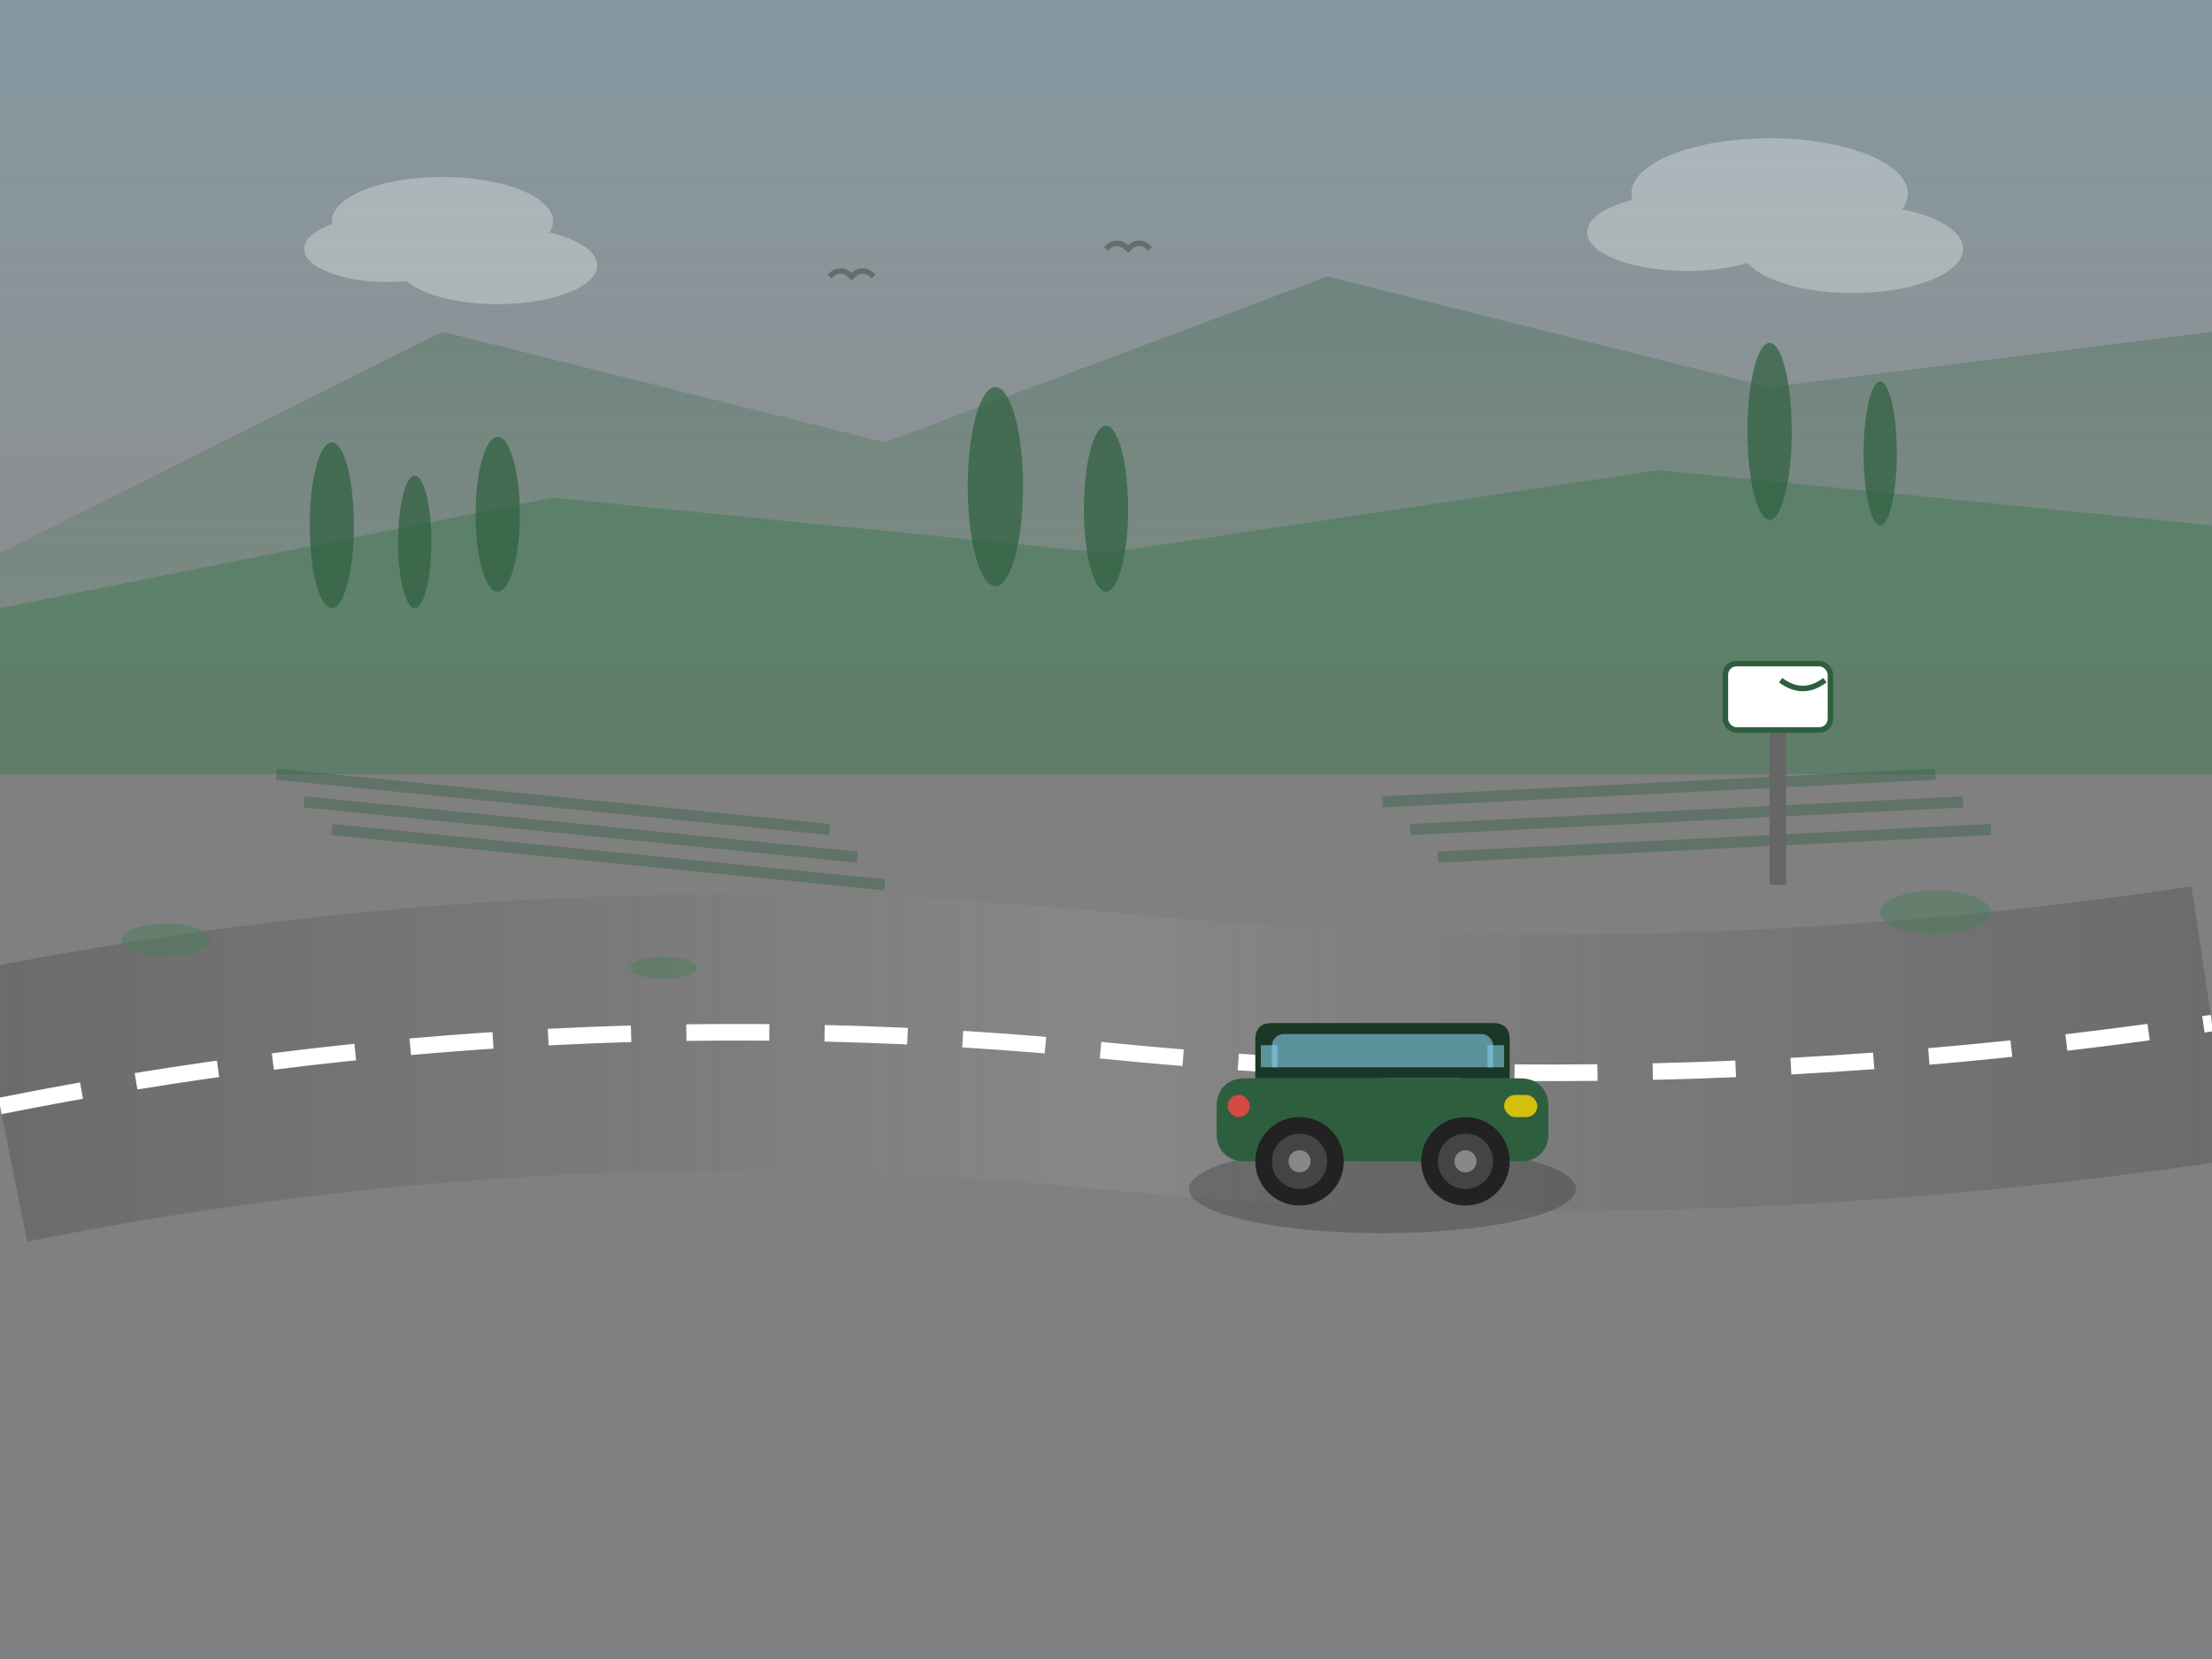 <svg width="400" height="300" viewBox="0 0 400 300" fill="none" xmlns="http://www.w3.org/2000/svg">
  <rect x="0" y="0" width="400" height="300" fill="#808080" stroke="none"/>
  <!-- Background landscape -->
  <defs>
    <linearGradient id="skyGradient" x1="0%" y1="0%" x2="0%" y2="100%">
      <stop offset="0%" style="stop-color:#87CEEB;stop-opacity:0.3"/>
      <stop offset="100%" style="stop-color:#E0F6FF;stop-opacity:0.1"/>
    </linearGradient>
    
    <linearGradient id="mountainGradient" x1="0%" y1="0%" x2="0%" y2="100%">
      <stop offset="0%" style="stop-color:#2D5F3F;stop-opacity:0.6"/>
      <stop offset="100%" style="stop-color:#4a7c5a;stop-opacity:0.4"/>
    </linearGradient>
    
    <linearGradient id="roadGradient" x1="0%" y1="0%" x2="100%" y2="0%">
      <stop offset="0%" style="stop-color:#666;stop-opacity:0.8"/>
      <stop offset="50%" style="stop-color:#888;stop-opacity:0.9"/>
      <stop offset="100%" style="stop-color:#666;stop-opacity:0.8"/>
    </linearGradient>
  </defs>
  
  <!-- Sky background -->
  <rect width="400" height="120" fill="url(#skyGradient)"/>
  
  <!-- Mountains in background -->
  <path d="M0 100 L80 60 L160 80 L240 50 L320 70 L400 60 L400 120 L0 120 Z" fill="url(#mountainGradient)" opacity="0.5"/>
  
  <!-- Rolling hills -->
  <path d="M0 110 L100 90 L200 100 L300 85 L400 95 L400 140 L0 140 Z" fill="#4a7c5a" opacity="0.6"/>
  
  <!-- Trees on hills -->
  <g opacity="0.7">
    <ellipse cx="60" cy="95" rx="4" ry="15" fill="#2D5F3F"/>
    <ellipse cx="75" cy="98" rx="3" ry="12" fill="#2D5F3F"/>
    <ellipse cx="90" cy="93" rx="4" ry="14" fill="#2D5F3F"/>
    
    <ellipse cx="180" cy="88" rx="5" ry="18" fill="#2D5F3F"/>
    <ellipse cx="200" cy="92" rx="4" ry="15" fill="#2D5F3F"/>
    
    <ellipse cx="320" cy="78" rx="4" ry="16" fill="#2D5F3F"/>
    <ellipse cx="340" cy="82" rx="3" ry="13" fill="#2D5F3F"/>
  </g>
  
  <!-- Winding road -->
  <path d="M0 200 Q100 180 200 190 Q300 200 400 185" 
        stroke="url(#roadGradient)" stroke-width="50" fill="none"/>
  
  <!-- Road center line -->
  <path d="M0 200 Q100 180 200 190 Q300 200 400 185" 
        stroke="white" stroke-width="3" stroke-dasharray="15,10" fill="none"/>
  
  <!-- Luxury car -->
  <g transform="translate(220,170)">
    <!-- Car shadow -->
    <ellipse cx="30" cy="45" rx="35" ry="8" fill="#000" opacity="0.2"/>
    
    <!-- Car body -->
    <path d="M5 25 L55 25 C58 25 60 27 60 30 L60 35 C60 38 58 40 55 40 L5 40 C2 40 0 38 0 35 L0 30 C0 27 2 25 5 25 Z" fill="#2D5F3F"/>
    
    <!-- Car roof -->
    <path d="M10 15 L50 15 C52 15 53 16 53 18 L53 25 L7 25 L7 18 C7 16 8 15 10 15 Z" fill="#1a3825"/>
    
    <!-- Windows -->
    <path d="M12 17 L48 17 C49 17 50 18 50 19 L50 23 L10 23 L10 19 C10 18 11 17 12 17 Z" fill="#87CEEB" opacity="0.6"/>
    
    <!-- Front and rear windows -->
    <rect x="8" y="19" width="3" height="4" fill="#87CEEB" opacity="0.6"/>
    <rect x="49" y="19" width="3" height="4" fill="#87CEEB" opacity="0.6"/>
    
    <!-- Wheels -->
    <circle cx="15" cy="40" r="8" fill="#222"/>
    <circle cx="45" cy="40" r="8" fill="#222"/>
    <circle cx="15" cy="40" r="5" fill="#444"/>
    <circle cx="45" cy="40" r="5" fill="#444"/>
    <circle cx="15" cy="40" r="2" fill="#888"/>
    <circle cx="45" cy="40" r="2" fill="#888"/>
    
    <!-- Car details -->
    <rect x="52" y="28" width="6" height="4" rx="2" fill="#FFD700" opacity="0.8"/> <!-- Headlight -->
    <rect x="2" y="28" width="4" height="4" rx="2" fill="#FF4444" opacity="0.8"/> <!-- Taillight -->
  </g>
  
  <!-- Vineyard rows -->
  <g opacity="0.4">
    <line x1="50" y1="140" x2="150" y2="150" stroke="#2D5F3F" stroke-width="2"/>
    <line x1="55" y1="145" x2="155" y2="155" stroke="#2D5F3F" stroke-width="2"/>
    <line x1="60" y1="150" x2="160" y2="160" stroke="#2D5F3F" stroke-width="2"/>
    
    <line x1="250" y1="145" x2="350" y2="140" stroke="#2D5F3F" stroke-width="2"/>
    <line x1="255" y1="150" x2="355" y2="145" stroke="#2D5F3F" stroke-width="2"/>
    <line x1="260" y1="155" x2="360" y2="150" stroke="#2D5F3F" stroke-width="2"/>
  </g>
  
  <!-- Clouds -->
  <g opacity="0.3">
    <ellipse cx="80" cy="40" rx="20" ry="8" fill="white"/>
    <ellipse cx="70" cy="45" rx="15" ry="6" fill="white"/>
    <ellipse cx="90" cy="48" rx="18" ry="7" fill="white"/>
    
    <ellipse cx="320" cy="35" rx="25" ry="10" fill="white"/>
    <ellipse cx="305" cy="42" rx="18" ry="7" fill="white"/>
    <ellipse cx="335" cy="45" rx="20" ry="8" fill="white"/>
  </g>
  
  <!-- Road signs -->
  <g transform="translate(320,120)">
    <rect x="0" y="0" width="3" height="40" fill="#666"/>
    <rect x="-8" y="0" width="19" height="12" rx="2" fill="white" stroke="#2D5F3F" stroke-width="1"/>
    <path d="M2 3 Q6 6 10 3" stroke="#2D5F3F" stroke-width="1" fill="none"/>
  </g>
  
  <!-- Birds in sky -->
  <g opacity="0.4">
    <path d="M150 50 Q152 48 154 50 Q156 48 158 50" stroke="#333" stroke-width="1" fill="none"/>
    <path d="M200 45 Q202 43 204 45 Q206 43 208 45" stroke="#333" stroke-width="1" fill="none"/>
  </g>
  
  <!-- Ground vegetation -->
  <g opacity="0.5">
    <ellipse cx="30" cy="170" rx="8" ry="3" fill="#4a7c5a"/>
    <ellipse cx="120" cy="175" rx="6" ry="2" fill="#4a7c5a"/>
    <ellipse cx="350" cy="165" rx="10" ry="4" fill="#4a7c5a"/>
  </g>
</svg>
